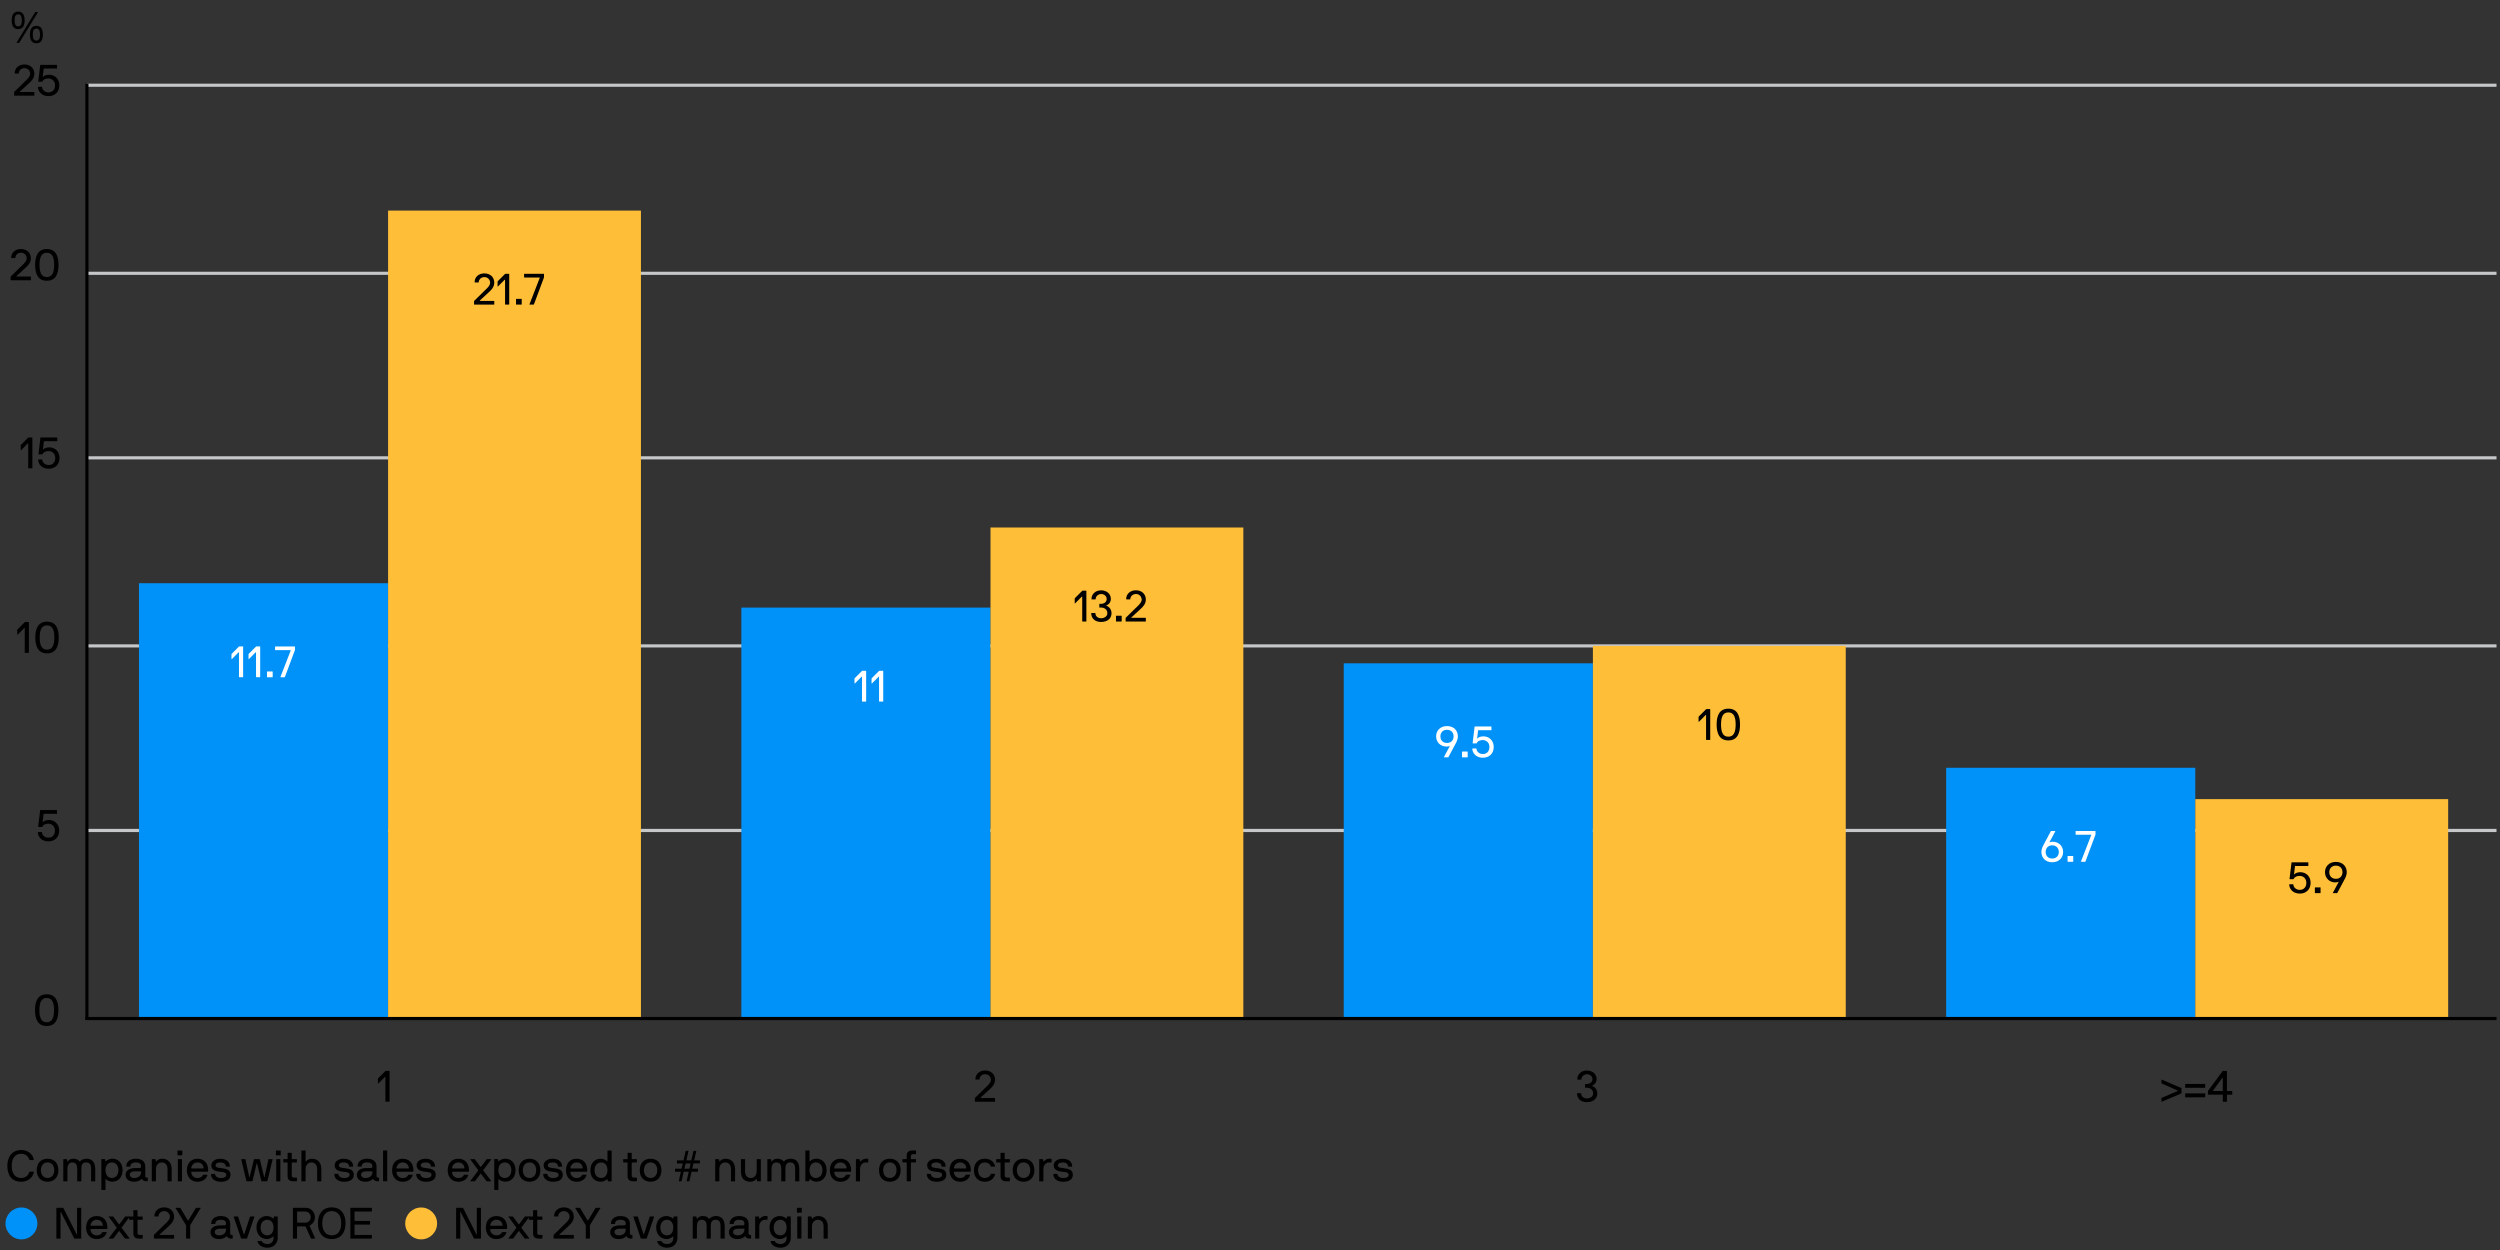 <?xml version="1.0" encoding="UTF-8"?>
<svg id="Layer_1" data-name="Layer 1" xmlns="http://www.w3.org/2000/svg" viewBox="0 0 800 400">
  <rect x="0" y="0" width="800" height="400" fill="#333333" stroke="none"/>
  <g>
    <path d="M25.92,386.5s.07,.03,.07,.07v9.72s-.03,.07-.07,.07h-2.06s-.08-.03-.11-.07l-4.24-8.42c-.03-.06-.14-.06-.14,.03v8.39s-.03,.07-.07,.07h-1.19s-.07-.03-.07-.07v-9.72s.03-.07,.07-.07h2.07s.07,.01,.1,.07l4.24,8.4c.04,.08,.14,.07,.14-.01v-8.39s.03-.07,.07-.07h1.19Z"/>
    <path d="M29.03,393.29s-.07,.03-.07,.07c0,1.02,.74,1.95,1.99,1.95,.99,0,1.48-.42,1.78-.98,.03-.06,.06-.07,.1-.07h1.25s.08,.01,.07,.07c-.36,1.37-1.61,2.17-3.19,2.17-2.1,0-3.4-1.5-3.4-3.68s1.23-3.68,3.4-3.68,3.42,1.5,3.42,3.68c0,.14-.01,.28-.04,.39-.01,.04-.06,.08-.1,.08h-5.2Zm1.92-2.97c-1.36,0-1.99,1.19-1.99,1.85,0,.04,.04,.07,.07,.07h3.81s.07-.03,.07-.07c0-.8-.57-1.85-1.96-1.85Z"/>
    <path d="M40.06,396.36s-.08-.03-.11-.07l-1.76-2.35s-.07-.04-.11,0l-1.78,2.35c-.04,.06-.07,.07-.11,.07h-1.39s-.06-.04-.03-.07l2.54-3.36s.03-.1,0-.14l-2.54-3.45s-.01-.07,.03-.07h1.34s.07,.01,.11,.07l1.81,2.42c.04,.06,.1,.06,.14,0l1.81-2.42s.07-.07,.11-.07h1.34s.07,.03,.04,.07l-2.56,3.45s-.03,.1,0,.14l2.56,3.36s.01,.07-.03,.07h-1.41Z"/>
    <path d="M45.66,396.29s-.03,.07-.07,.07h-1.08c-1.16,0-1.83-.5-1.83-1.65v-4.31s-.03-.07-.07-.07h-1.25s-.07-.03-.07-.07v-.91s.03-.07,.07-.07h1.25s.07-.03,.07-.07v-1.89s.03-.07,.07-.07h1.19s.07,.03,.07,.07v1.89s.03,.07,.07,.07h1.51s.07,.03,.07,.07v.91s-.03,.07-.07,.07h-1.51s-.07,.03-.07,.07v4.08c0,.43,.2,.7,.76,.7h.83s.07,.03,.07,.07v1.05Z"/>
    <path d="M49.23,395.31c0-.08,.01-.14,.06-.18l3.89-3.8c.31-.29,1.2-1.13,1.19-2-.01-.73-.55-1.78-1.86-1.78-1.06,0-1.78,.8-1.78,1.65,0,.04-.03,.07-.07,.07h-1.19s-.07-.03-.07-.07c0-1.68,1.32-2.84,3.11-2.84,2.02,0,3.19,1.34,3.19,2.97,0,1.43-1.04,2.42-1.55,2.89l-3.08,2.84s-.03,.11,.06,.11h4.51s.07,.03,.07,.07v1.05s-.03,.07-.07,.07h-6.33s-.07-.03-.07-.07v-.98Z"/>
    <path d="M60.91,391.97c-.04,.07-.04,.1-.04,.14v4.17s-.03,.07-.07,.07h-1.19s-.07-.03-.07-.07v-4.17s-.03-.07-.07-.14l-3.31-5.41s0-.07,.04-.07h1.41s.08,.03,.11,.07l2.4,3.99c.04,.06,.1,.06,.14,0l2.41-3.99c.04-.06,.1-.07,.14-.07h1.39s.07,.03,.04,.07l-3.33,5.41Z"/>
    <path d="M74.46,396.29s-.03,.07-.07,.07h-.27c-.8,0-1.3-.27-1.48-.71-.03-.07-.1-.06-.13-.03-.34,.34-1.13,.88-2.42,.88-1.75,0-2.73-.91-2.73-2.24,0-1.22,1.08-2.13,3.01-2.13h1.5c.31,0,.46-.27,.46-.46,0-.57-.07-1.34-1.74-1.34-1.2,0-1.68,.56-1.68,1.27,0,.04-.03,.07-.07,.07h-1.19s-.07-.03-.07-.07c0-1.65,1.43-2.46,3.01-2.46,1.93,0,3.07,.83,3.07,2.54v3.04c0,.21,.17,.46,.46,.46h.27s.07,.03,.07,.07v1.05Zm-2.13-3.04s-.03-.07-.07-.07h-1.89c-1.27,0-1.68,.59-1.68,1.08s.49,1.05,1.4,1.05c1.69,0,2.24-1.01,2.24-1.86v-.2Z"/>
    <path d="M77.22,396.36s-.07-.03-.08-.07l-2.37-6.95c-.01-.06,.04-.07,.08-.07h1.27s.06,.03,.07,.07l1.83,5.63c.03,.07,.11,.07,.14,0l1.85-5.63s.03-.07,.07-.07h1.27s.08,.03,.07,.07l-2.37,6.95s-.03,.07-.07,.07h-1.78Z"/>
    <path d="M85.55,398.08c1.47,0,1.99-1.01,1.99-1.99v-.38c0-.06-.08-.11-.14-.03-.15,.2-1.02,.81-2,.81-1.9,0-3.33-1.5-3.33-3.68s1.29-3.68,3.33-3.68c.7,0,1.61,.39,2,.78,.04,.04,.11,.07,.14-.01l.14-.56s.03-.07,.07-.07h1.05s.07,.03,.07,.07v6.75c0,1.89-1.34,3.18-3.32,3.18-1.72,0-3.03-.97-3.14-2.09,0-.04,.03-.07,.07-.07h1.22s.06,.03,.07,.07c.11,.32,.62,.9,1.78,.9Zm-.01-2.77c1.27,0,2-1.04,2-2.49s-.73-2.49-2-2.49c-1.34,0-2.14,1.04-2.14,2.49s.8,2.49,2.14,2.49Z"/>
    <path d="M93.75,386.57s.03-.07,.07-.07h4.09c1.54,0,2.86,1.33,2.86,3,0,1.22-.7,2.21-1.67,2.66-.03,.01-.06,.06-.03,.11l1.76,3.96c.04,.08-.01,.13-.06,.13h-1.19s-.07,0-.1-.07l-1.68-3.78c-.03-.07-.06-.07-.13-.07h-2.54s-.07,.03-.07,.07v3.78s-.03,.07-.07,.07h-1.19s-.07-.03-.07-.07v-9.72Zm1.4,1.12s-.07,.03-.07,.07v3.42s.03,.07,.07,.07h2.65c.85,0,1.64-.8,1.64-1.75s-.81-1.81-1.7-1.81h-2.59Z"/>
    <path d="M106.16,396.5c-2.94,0-4.43-2.1-4.43-5.07s1.48-5.07,4.43-5.07,4.41,2.1,4.41,5.07-1.47,5.07-4.41,5.07Zm3.03-5.07c0-2.42-1.06-3.88-3.03-3.88s-3.03,1.46-3.03,3.88,1.06,3.88,3.03,3.88,3.03-1.46,3.03-3.88Z"/>
    <path d="M112.12,386.57s.03-.07,.07-.07h6.74s.07,.03,.07,.07v1.05s-.03,.07-.07,.07h-5.41s-.07,.03-.07,.07v2.86s.03,.07,.07,.07h4.83s.07,.03,.07,.07v1.05s-.03,.07-.07,.07h-4.83s-.07,.03-.07,.07v3.15s.03,.07,.07,.07h5.41s.07,.03,.07,.07v1.05s-.03,.07-.07,.07h-6.74s-.07-.03-.07-.07v-9.72Z"/>
  </g>
  <circle cx="6.86" cy="391.5" r="5.1" style="fill: #0092f9;"/>
  <g>
    <path d="M153.84,386.5s.07,.03,.07,.07v9.72s-.03,.07-.07,.07h-2.06s-.08-.03-.11-.07l-4.24-8.42c-.03-.06-.14-.06-.14,.03v8.39s-.03,.07-.07,.07h-1.19s-.07-.03-.07-.07v-9.72s.03-.07,.07-.07h2.07s.07,.01,.1,.07l4.24,8.4c.04,.08,.14,.07,.14-.01v-8.39s.03-.07,.07-.07h1.19Z"/>
    <path d="M156.94,393.29s-.07,.03-.07,.07c0,1.02,.74,1.95,1.99,1.95,.99,0,1.48-.42,1.78-.98,.03-.06,.06-.07,.1-.07h1.25s.08,.01,.07,.07c-.36,1.37-1.61,2.17-3.19,2.17-2.1,0-3.4-1.5-3.4-3.68s1.23-3.68,3.4-3.68,3.42,1.5,3.42,3.68c0,.14-.01,.28-.04,.39-.01,.04-.06,.08-.1,.08h-5.2Zm1.92-2.97c-1.36,0-1.99,1.19-1.99,1.85,0,.04,.04,.07,.07,.07h3.81s.07-.03,.07-.07c0-.8-.57-1.85-1.96-1.85Z"/>
    <path d="M167.97,396.36s-.08-.03-.11-.07l-1.76-2.35s-.07-.04-.11,0l-1.78,2.35c-.04,.06-.07,.07-.11,.07h-1.39s-.06-.04-.03-.07l2.54-3.36s.03-.1,0-.14l-2.54-3.45s-.01-.07,.03-.07h1.34s.07,.01,.11,.07l1.81,2.42c.04,.06,.1,.06,.14,0l1.81-2.42s.07-.07,.11-.07h1.34s.07,.03,.04,.07l-2.56,3.45s-.03,.1,0,.14l2.56,3.36s.01,.07-.03,.07h-1.41Z"/>
    <path d="M173.57,396.29s-.03,.07-.07,.07h-1.08c-1.16,0-1.83-.5-1.83-1.65v-4.31s-.03-.07-.07-.07h-1.25s-.07-.03-.07-.07v-.91s.03-.07,.07-.07h1.25s.07-.03,.07-.07v-1.89s.03-.07,.07-.07h1.19s.07,.03,.07,.07v1.89s.03,.07,.07,.07h1.51s.07,.03,.07,.07v.91s-.03,.07-.07,.07h-1.51s-.07,.03-.07,.07v4.08c0,.43,.2,.7,.76,.7h.83s.07,.03,.07,.07v1.05Z"/>
    <path d="M177.14,395.31c0-.08,.01-.14,.06-.18l3.89-3.8c.31-.29,1.2-1.13,1.19-2-.01-.73-.55-1.78-1.86-1.78-1.06,0-1.78,.8-1.78,1.65,0,.04-.03,.07-.07,.07h-1.19s-.07-.03-.07-.07c0-1.68,1.32-2.84,3.11-2.84,2.02,0,3.19,1.34,3.19,2.97,0,1.43-1.04,2.42-1.55,2.89l-3.08,2.84s-.03,.11,.06,.11h4.51s.07,.03,.07,.07v1.05s-.03,.07-.07,.07h-6.33s-.07-.03-.07-.07v-.98Z"/>
    <path d="M188.82,391.97c-.04,.07-.04,.1-.04,.14v4.17s-.03,.07-.07,.07h-1.19s-.07-.03-.07-.07v-4.17s-.03-.07-.07-.14l-3.31-5.41s0-.07,.04-.07h1.41s.08,.03,.11,.07l2.4,3.99c.04,.06,.1,.06,.14,0l2.41-3.99c.04-.06,.1-.07,.14-.07h1.39s.07,.03,.04,.07l-3.33,5.41Z"/>
    <path d="M202.37,396.29s-.03,.07-.07,.07h-.27c-.8,0-1.3-.27-1.48-.71-.03-.07-.1-.06-.13-.03-.34,.34-1.13,.88-2.42,.88-1.75,0-2.73-.91-2.73-2.24,0-1.22,1.08-2.13,3.01-2.13h1.5c.31,0,.46-.27,.46-.46,0-.57-.07-1.34-1.74-1.34-1.2,0-1.68,.56-1.68,1.27,0,.04-.03,.07-.07,.07h-1.19s-.07-.03-.07-.07c0-1.65,1.43-2.46,3.01-2.46,1.93,0,3.07,.83,3.07,2.54v3.04c0,.21,.17,.46,.46,.46h.27s.07,.03,.07,.07v1.05Zm-2.13-3.04s-.03-.07-.07-.07h-1.89c-1.27,0-1.68,.59-1.68,1.08s.49,1.05,1.4,1.05c1.69,0,2.24-1.01,2.24-1.86v-.2Z"/>
    <path d="M205.13,396.36s-.07-.03-.08-.07l-2.37-6.95c-.01-.06,.04-.07,.08-.07h1.27s.06,.03,.07,.07l1.83,5.63c.03,.07,.11,.07,.14,0l1.85-5.63s.03-.07,.07-.07h1.27s.08,.03,.07,.07l-2.37,6.95s-.03,.07-.07,.07h-1.78Z"/>
    <path d="M213.46,398.08c1.47,0,1.99-1.01,1.99-1.99v-.38c0-.06-.08-.11-.14-.03-.15,.2-1.02,.81-2,.81-1.9,0-3.33-1.5-3.33-3.68s1.29-3.68,3.33-3.68c.7,0,1.61,.39,2,.78,.04,.04,.11,.07,.14-.01l.14-.56s.03-.07,.07-.07h1.05s.07,.03,.07,.07v6.75c0,1.89-1.34,3.18-3.32,3.18-1.72,0-3.03-.97-3.14-2.09,0-.04,.03-.07,.07-.07h1.22s.06,.03,.07,.07c.11,.32,.62,.9,1.78,.9Zm-.01-2.77c1.27,0,2-1.04,2-2.49s-.73-2.49-2-2.49c-1.34,0-2.14,1.04-2.14,2.49s.8,2.49,2.14,2.49Z"/>
    <path d="M222.77,389.27s.06,.03,.07,.07l.14,.63c.03,.08,.14,.06,.17,0,.25-.5,.98-.84,1.67-.84,.98,0,1.51,.21,2.03,.84,.06,.07,.1,.07,.17,0,.53-.62,1.44-.84,2.12-.84,1.82,0,2.76,1.2,2.76,3.31v3.85s-.03,.07-.07,.07h-1.19s-.07-.03-.07-.07v-3.85c0-1.06-.18-2.12-1.57-2.12s-1.55,1.02-1.55,2.12v3.85s-.01,.04-.03,.06c-.01,.01-.03,.01-.04,.01h-1.2s-.04-.01-.04-.03c-.01-.01-.01-.03-.01-.04v-3.85c0-1.09-.24-2.12-1.57-2.12-1.18,0-1.56,1.02-1.56,2.12v3.85s-.03,.07-.07,.07h-1.19s-.07-.03-.07-.07v-6.95s.03-.07,.07-.07h1.05Z"/>
    <path d="M240.35,396.29s-.03,.07-.07,.07h-.27c-.8,0-1.3-.27-1.48-.71-.03-.07-.1-.06-.13-.03-.34,.34-1.13,.88-2.42,.88-1.75,0-2.73-.91-2.73-2.24,0-1.22,1.08-2.13,3.01-2.13h1.5c.31,0,.46-.27,.46-.46,0-.57-.07-1.34-1.74-1.34-1.2,0-1.68,.56-1.68,1.27,0,.04-.03,.07-.07,.07h-1.19s-.07-.03-.07-.07c0-1.65,1.43-2.46,3.01-2.46,1.93,0,3.07,.83,3.07,2.54v3.04c0,.21,.17,.46,.46,.46h.27s.07,.03,.07,.07v1.05Zm-2.13-3.04s-.03-.07-.07-.07h-1.89c-1.27,0-1.68,.59-1.68,1.08s.49,1.05,1.4,1.05c1.69,0,2.24-1.01,2.24-1.86v-.2Z"/>
    <path d="M244.83,390.32c-1.18,0-1.85,1.02-1.85,2.12v3.85s-.03,.07-.07,.07h-1.19s-.07-.03-.07-.07v-6.95s.03-.07,.07-.07h1.05s.06,.03,.07,.07l.14,.63c.03,.08,.11,.06,.15,.01,.48-.48,.99-.85,1.69-.85h.71s.07,.03,.07,.07v1.05s-.03,.07-.07,.07h-.71Z"/>
    <path d="M249.73,398.08c1.47,0,1.99-1.01,1.99-1.99v-.38c0-.06-.08-.11-.14-.03-.15,.2-1.02,.81-2,.81-1.9,0-3.33-1.5-3.33-3.68s1.29-3.68,3.33-3.68c.7,0,1.61,.39,2,.78,.04,.04,.11,.07,.14-.01l.14-.56s.03-.07,.07-.07h1.05s.07,.03,.07,.07v6.75c0,1.89-1.34,3.18-3.32,3.18-1.72,0-3.03-.97-3.14-2.09,0-.04,.03-.07,.07-.07h1.22s.06,.03,.07,.07c.11,.32,.62,.9,1.78,.9Zm-.01-2.77c1.27,0,2-1.04,2-2.49s-.73-2.49-2-2.49c-1.34,0-2.14,1.04-2.14,2.49s.8,2.49,2.14,2.49Z"/>
    <path d="M255.08,388.05s-.07-.03-.07-.07v-1.41s.03-.07,.07-.07h1.4s.07,.03,.07,.07v1.41s-.03,.07-.07,.07h-1.4Zm1.37,8.24s-.03,.07-.07,.07h-1.19s-.07-.03-.07-.07v-6.95s.03-.07,.07-.07h1.19s.07,.03,.07,.07v6.95Z"/>
    <path d="M259.64,389.27s.06,.03,.07,.07l.14,.63c.01,.08,.13,.06,.15,.01,.28-.42,.9-.85,1.83-.85,2.03,0,3.05,1.48,3.05,3.31v3.85s-.03,.07-.07,.07h-1.19s-.07-.03-.07-.07v-3.85c0-1.06-.48-2.12-1.86-2.12-1.18,0-1.85,1.02-1.85,2.12v3.85s-.03,.07-.07,.07h-1.19s-.07-.03-.07-.07v-6.95s.03-.07,.07-.07h1.05Z"/>
  </g>
  <circle cx="134.77" cy="391.5" r="5.1" style="fill: #ffbe37;"/>
  <g>
    <path d="M9.51,374.93h1.23s.07,.01,.07,.07c0,.92-1.11,3.15-4.03,3.15-3.08,0-4.43-2.1-4.43-5.07s1.62-5.07,4.43-5.07c3.05,0,4.03,2.38,4.03,3.15,0,.06-.03,.07-.07,.07h-1.23s-.08-.03-.1-.07c-.21-.6-.78-1.96-2.63-1.96-1.96,0-3.03,1.46-3.03,3.88s1.06,3.88,3.03,3.88c1.68,0,2.41-1.22,2.63-1.96,.01-.06,.06-.07,.1-.07Z"/>
    <path d="M15.22,378.15c-2.2,0-3.47-1.5-3.47-3.68s1.27-3.68,3.47-3.68,3.47,1.5,3.47,3.68-1.29,3.68-3.47,3.68Zm0-6.18c-1.33,0-2.14,1.04-2.14,2.49s.81,2.49,2.14,2.49,2.14-1.04,2.14-2.49-.8-2.49-2.14-2.49Z"/>
    <path d="M21.35,370.93s.06,.03,.07,.07l.14,.63c.03,.08,.14,.06,.17,0,.25-.5,.98-.84,1.67-.84,.98,0,1.51,.21,2.03,.84,.06,.07,.1,.07,.17,0,.53-.62,1.44-.84,2.12-.84,1.82,0,2.76,1.2,2.76,3.31v3.85s-.03,.07-.07,.07h-1.19s-.07-.03-.07-.07v-3.85c0-1.06-.18-2.12-1.57-2.12s-1.55,1.02-1.55,2.12v3.85s-.01,.04-.03,.06c-.01,.01-.03,.01-.04,.01h-1.2s-.04-.01-.04-.03c-.01-.01-.01-.03-.01-.04v-3.85c0-1.09-.24-2.12-1.57-2.12-1.18,0-1.56,1.02-1.56,2.12v3.85s-.03,.07-.07,.07h-1.19s-.07-.03-.07-.07v-6.95s.03-.07,.07-.07h1.05Z"/>
    <path d="M33.55,370.93s.06,.03,.07,.07l.14,.57c.03,.08,.11,.06,.14,.01,.36-.41,1.3-.8,2-.8,2.05,0,3.33,1.5,3.33,3.68s-1.29,3.68-3.33,3.68c-.98,0-1.83-.6-2-.8-.07-.08-.14-.03-.14,.03v3.33s-.03,.07-.07,.07h-1.19s-.07-.03-.07-.07v-9.72s.03-.07,.07-.07h1.05Zm2.21,1.05c-1.27,0-2,1.04-2,2.49s.73,2.49,2,2.49c1.34,0,2.14-1.04,2.14-2.49s-.8-2.49-2.14-2.49Z"/>
    <path d="M47.28,377.94s-.03,.07-.07,.07h-.27c-.8,0-1.3-.27-1.48-.71-.03-.07-.1-.06-.13-.03-.34,.34-1.13,.88-2.42,.88-1.75,0-2.73-.91-2.73-2.24,0-1.22,1.08-2.13,3.01-2.13h1.5c.31,0,.46-.27,.46-.46,0-.57-.07-1.34-1.74-1.34-1.2,0-1.68,.56-1.68,1.27,0,.04-.03,.07-.07,.07h-1.19s-.07-.03-.07-.07c0-1.65,1.43-2.46,3.01-2.46,1.93,0,3.07,.83,3.07,2.54v3.04c0,.21,.17,.46,.46,.46h.27s.07,.03,.07,.07v1.05Zm-2.13-3.04s-.03-.07-.07-.07h-1.89c-1.27,0-1.68,.59-1.68,1.08s.49,1.05,1.4,1.05c1.69,0,2.24-1.01,2.24-1.86v-.2Z"/>
    <path d="M49.7,370.93s.06,.03,.07,.07l.14,.63c.01,.08,.13,.06,.15,.01,.28-.42,.9-.85,1.83-.85,2.03,0,3.05,1.48,3.05,3.31v3.85s-.03,.07-.07,.07h-1.19s-.07-.03-.07-.07v-3.85c0-1.06-.48-2.12-1.86-2.12-1.18,0-1.85,1.02-1.85,2.12v3.85s-.03,.07-.07,.07h-1.19s-.07-.03-.07-.07v-6.95s.03-.07,.07-.07h1.05Z"/>
    <path d="M56.87,369.71s-.07-.03-.07-.07v-1.41s.03-.07,.07-.07h1.4s.07,.03,.07,.07v1.41s-.03,.07-.07,.07h-1.4Zm1.37,8.24s-.03,.07-.07,.07h-1.19s-.07-.03-.07-.07v-6.95s.03-.07,.07-.07h1.19s.07,.03,.07,.07v6.95Z"/>
    <path d="M61.27,374.95s-.07,.03-.07,.07c0,1.02,.74,1.95,1.99,1.95,.99,0,1.48-.42,1.78-.98,.03-.06,.06-.07,.1-.07h1.25s.08,.01,.07,.07c-.36,1.37-1.61,2.17-3.19,2.17-2.1,0-3.4-1.5-3.4-3.68s1.23-3.68,3.4-3.68,3.42,1.5,3.42,3.68c0,.14-.01,.28-.04,.39-.01,.04-.06,.08-.1,.08h-5.2Zm1.92-2.97c-1.36,0-1.99,1.19-1.99,1.85,0,.04,.04,.07,.07,.07h3.81s.07-.03,.07-.07c0-.8-.57-1.85-1.96-1.85Z"/>
    <path d="M72.3,373.32s-.07-.03-.07-.07c0-.77-.62-1.27-1.75-1.27-1.05,0-1.51,.46-1.51,.9,0,.8,1.01,.81,1.71,.91,1.4,.2,3.08,.32,3.08,2.12,0,1.6-1.33,2.25-3.08,2.25-2.13,0-3.17-1.12-3.17-2.46,0-.04,.03-.07,.07-.07h1.18s.08,.03,.08,.07c0,.7,.71,1.27,1.83,1.27,.71,0,1.75-.15,1.75-1.06,0-.8-1.16-.85-1.75-.92-1.34-.15-3.04-.36-3.04-2.1,0-1.15,1.11-2.09,2.84-2.09s3.08,.81,3.08,2.46c0,.04-.01,.07-.06,.07h-1.2Z"/>
    <path d="M83.7,378.01s-.06-.03-.07-.07l-1.36-5.59c-.01-.07-.13-.07-.14,0l-1.34,5.59s-.03,.07-.07,.07h-1.78s-.07-.03-.08-.07l-1.67-6.95c-.01-.06,.04-.07,.08-.07h1.19s.06,.03,.07,.07l1.22,5.63c.01,.07,.13,.07,.14,0l1.39-5.63s.03-.07,.07-.07h1.72s.06,.03,.07,.07l1.39,5.63c.01,.07,.13,.07,.14,0l1.22-5.63s.03-.07,.07-.07h1.19s.1,.01,.08,.07l-1.67,6.95s-.04,.07-.08,.07h-1.78Z"/>
    <path d="M88.35,369.71s-.07-.03-.07-.07v-1.41s.03-.07,.07-.07h1.4s.07,.03,.07,.07v1.41s-.03,.07-.07,.07h-1.4Zm1.37,8.24s-.03,.07-.07,.07h-1.19s-.07-.03-.07-.07v-6.95s.03-.07,.07-.07h1.19s.07,.03,.07,.07v6.95Z"/>
    <path d="M95.01,377.94s-.03,.07-.07,.07h-1.08c-1.16,0-1.83-.5-1.83-1.65v-4.31s-.03-.07-.07-.07h-1.25s-.07-.03-.07-.07v-.91s.03-.07,.07-.07h1.25s.07-.03,.07-.07v-1.89s.03-.07,.07-.07h1.19s.07,.03,.07,.07v1.89s.03,.07,.07,.07h1.51s.07,.03,.07,.07v.91s-.03,.07-.07,.07h-1.51s-.07,.03-.07,.07v4.08c0,.43,.2,.7,.76,.7h.83s.07,.03,.07,.07v1.05Z"/>
    <path d="M97.72,368.15s.07,.03,.07,.07v3.39c0,.07,.1,.1,.15,.03,.42-.53,1.11-.85,1.83-.85,2.17,0,3.05,1.48,3.05,3.31v3.85s-.03,.07-.07,.07h-1.19s-.07-.03-.07-.07v-3.85c0-1.06-.48-2.12-1.86-2.12-1.18,0-1.85,1.02-1.85,2.12v3.85s-.03,.07-.07,.07h-1.19s-.07-.03-.07-.07v-9.72s.03-.07,.07-.07h1.19Z"/>
    <path d="M111.76,373.32s-.07-.03-.07-.07c0-.77-.62-1.27-1.75-1.27-1.05,0-1.51,.46-1.51,.9,0,.8,1.01,.81,1.71,.91,1.4,.2,3.08,.32,3.08,2.12,0,1.6-1.33,2.25-3.08,2.25-2.13,0-3.17-1.12-3.17-2.46,0-.04,.03-.07,.07-.07h1.18s.08,.03,.08,.07c0,.7,.71,1.27,1.83,1.27,.71,0,1.75-.15,1.75-1.06,0-.8-1.16-.85-1.75-.92-1.34-.15-3.04-.36-3.04-2.1,0-1.15,1.11-2.09,2.84-2.09s3.08,.81,3.08,2.46c0,.04-.01,.07-.06,.07h-1.2Z"/>
    <path d="M121.29,377.94s-.03,.07-.07,.07h-.27c-.8,0-1.3-.27-1.48-.71-.03-.07-.1-.06-.13-.03-.34,.34-1.13,.88-2.42,.88-1.75,0-2.73-.91-2.73-2.24,0-1.22,1.08-2.13,3.01-2.13h1.5c.31,0,.46-.27,.46-.46,0-.57-.07-1.34-1.74-1.34-1.2,0-1.68,.56-1.68,1.27,0,.04-.03,.07-.07,.07h-1.19s-.07-.03-.07-.07c0-1.65,1.43-2.46,3.01-2.46,1.93,0,3.07,.83,3.07,2.54v3.04c0,.21,.17,.46,.46,.46h.27s.07,.03,.07,.07v1.05Zm-2.13-3.04s-.03-.07-.07-.07h-1.89c-1.27,0-1.68,.59-1.68,1.08s.49,1.05,1.4,1.05c1.69,0,2.24-1.01,2.24-1.86v-.2Z"/>
    <path d="M123.91,377.94s-.03,.07-.07,.07h-1.19s-.07-.03-.07-.07v-9.72s.03-.07,.07-.07h1.19s.07,.03,.07,.07v9.72Z"/>
    <path d="M126.94,374.95s-.07,.03-.07,.07c0,1.02,.74,1.95,1.99,1.95,.99,0,1.48-.42,1.78-.98,.03-.06,.06-.07,.1-.07h1.25s.08,.01,.07,.07c-.36,1.37-1.61,2.17-3.19,2.17-2.1,0-3.4-1.5-3.4-3.68s1.23-3.68,3.4-3.68,3.42,1.5,3.42,3.68c0,.14-.01,.28-.04,.39-.01,.04-.06,.08-.1,.08h-5.2Zm1.92-2.97c-1.36,0-1.99,1.19-1.99,1.85,0,.04,.04,.07,.07,.07h3.81s.07-.03,.07-.07c0-.8-.57-1.85-1.96-1.85Z"/>
    <path d="M137.97,373.32s-.07-.03-.07-.07c0-.77-.62-1.27-1.75-1.27-1.05,0-1.51,.46-1.51,.9,0,.8,1.01,.81,1.71,.91,1.4,.2,3.08,.32,3.08,2.12,0,1.6-1.33,2.25-3.08,2.25-2.13,0-3.17-1.12-3.17-2.46,0-.04,.03-.07,.07-.07h1.18s.08,.03,.08,.07c0,.7,.71,1.27,1.83,1.27,.71,0,1.75-.15,1.75-1.06,0-.8-1.16-.85-1.75-.92-1.34-.15-3.04-.36-3.04-2.1,0-1.15,1.11-2.09,2.84-2.09s3.08,.81,3.08,2.46c0,.04-.01,.07-.06,.07h-1.2Z"/>
    <path d="M144.73,374.95s-.07,.03-.07,.07c0,1.02,.74,1.95,1.99,1.95,.99,0,1.48-.42,1.78-.98,.03-.06,.06-.07,.1-.07h1.25s.08,.01,.07,.07c-.36,1.37-1.61,2.17-3.19,2.17-2.1,0-3.4-1.5-3.4-3.68s1.23-3.68,3.4-3.68,3.42,1.5,3.42,3.68c0,.14-.01,.28-.04,.39-.01,.04-.06,.08-.1,.08h-5.2Zm1.92-2.97c-1.36,0-1.99,1.19-1.99,1.85,0,.04,.04,.07,.07,.07h3.81s.07-.03,.07-.07c0-.8-.57-1.85-1.96-1.85Z"/>
    <path d="M155.77,378.01s-.08-.03-.11-.07l-1.76-2.35s-.07-.04-.11,0l-1.78,2.35c-.04,.06-.07,.07-.11,.07h-1.39s-.06-.04-.03-.07l2.54-3.36s.03-.1,0-.14l-2.54-3.45s-.01-.07,.03-.07h1.34s.07,.01,.11,.07l1.81,2.42c.04,.06,.1,.06,.14,0l1.81-2.42s.07-.07,.11-.07h1.34s.07,.03,.04,.07l-2.56,3.45s-.03,.1,0,.14l2.56,3.36s.01,.07-.03,.07h-1.41Z"/>
    <path d="M159.28,370.93s.06,.03,.07,.07l.14,.57c.03,.08,.11,.06,.14,.01,.36-.41,1.3-.8,2-.8,2.05,0,3.33,1.5,3.33,3.68s-1.29,3.68-3.33,3.68c-.98,0-1.83-.6-2-.8-.07-.08-.14-.03-.14,.03v3.33s-.03,.07-.07,.07h-1.19s-.07-.03-.07-.07v-9.72s.03-.07,.07-.07h1.05Zm2.21,1.05c-1.27,0-2,1.04-2,2.49s.73,2.49,2,2.49c1.34,0,2.14-1.04,2.14-2.49s-.8-2.49-2.14-2.49Z"/>
    <path d="M169.44,378.15c-2.2,0-3.47-1.5-3.47-3.68s1.27-3.68,3.47-3.68,3.47,1.5,3.47,3.68-1.29,3.68-3.47,3.68Zm0-6.18c-1.33,0-2.14,1.04-2.14,2.49s.81,2.49,2.14,2.49,2.14-1.04,2.14-2.49-.8-2.49-2.14-2.49Z"/>
    <path d="M178.63,373.32s-.07-.03-.07-.07c0-.77-.62-1.27-1.75-1.27-1.05,0-1.51,.46-1.51,.9,0,.8,1.01,.81,1.71,.91,1.4,.2,3.08,.32,3.08,2.12,0,1.6-1.33,2.25-3.08,2.25-2.13,0-3.17-1.12-3.17-2.46,0-.04,.03-.07,.07-.07h1.18s.08,.03,.08,.07c0,.7,.71,1.27,1.83,1.27,.71,0,1.75-.15,1.75-1.06,0-.8-1.16-.85-1.75-.92-1.34-.15-3.04-.36-3.04-2.1,0-1.15,1.11-2.09,2.84-2.09s3.08,.81,3.08,2.46c0,.04-.01,.07-.06,.07h-1.2Z"/>
    <path d="M182.59,374.95s-.07,.03-.07,.07c0,1.02,.74,1.95,1.99,1.95,.99,0,1.48-.42,1.78-.98,.03-.06,.06-.07,.1-.07h1.25s.08,.01,.07,.07c-.36,1.37-1.61,2.17-3.19,2.17-2.1,0-3.4-1.5-3.4-3.68s1.23-3.68,3.4-3.68,3.42,1.5,3.42,3.68c0,.14-.01,.28-.04,.39-.01,.04-.06,.08-.1,.08h-5.2Zm1.92-2.97c-1.36,0-1.99,1.19-1.99,1.85,0,.04,.04,.07,.07,.07h3.81s.07-.03,.07-.07c0-.8-.57-1.85-1.96-1.85Z"/>
    <path d="M194.6,378.01s-.06-.03-.07-.07l-.14-.56c-.03-.08-.1-.07-.14-.03-.38,.38-1.3,.8-2,.8-2.04,0-3.33-1.5-3.33-3.68s1.29-3.68,3.33-3.68c.98,0,1.83,.6,2,.8,.07,.08,.14,.03,.14-.03v-3.33s.03-.07,.07-.07h1.19s.07,.03,.07,.07v9.72s-.03,.07-.07,.07h-1.05Zm-2.21-1.05c1.27,0,2-1.04,2-2.49s-.73-2.49-2-2.49c-1.34,0-2.14,1.04-2.14,2.49s.8,2.49,2.14,2.49Z"/>
    <path d="M203.8,377.94s-.03,.07-.07,.07h-1.08c-1.16,0-1.83-.5-1.83-1.65v-4.31s-.03-.07-.07-.07h-1.25s-.07-.03-.07-.07v-.91s.03-.07,.07-.07h1.25s.07-.03,.07-.07v-1.89s.03-.07,.07-.07h1.19s.07,.03,.07,.07v1.89s.03,.07,.07,.07h1.51s.07,.03,.07,.07v.91s-.03,.07-.07,.07h-1.51s-.07,.03-.07,.07v4.08c0,.43,.2,.7,.76,.7h.83s.07,.03,.07,.07v1.05Z"/>
    <path d="M208.19,378.15c-2.2,0-3.47-1.5-3.47-3.68s1.27-3.68,3.47-3.68,3.47,1.5,3.47,3.68-1.29,3.68-3.47,3.68Zm0-6.18c-1.33,0-2.14,1.04-2.14,2.49s.81,2.49,2.14,2.49,2.14-1.04,2.14-2.49-.8-2.49-2.14-2.49Z"/>
    <path d="M218.47,372.38c.01-.06-.03-.08-.07-.08h-1.71s-.07-.03-.07-.07v-.83s.03-.07,.07-.07h1.96s.07-.01,.08-.06l.67-2.93c.01-.06,.06-.06,.08-.06h.76c.06,0,.08,.06,.07,.1l-.66,2.86c-.01,.06,.03,.08,.07,.08h1.43s.07-.01,.08-.07l.67-2.91c.01-.06,.06-.06,.08-.06h.76c.06,0,.08,.06,.07,.1l-.66,2.86c-.01,.06,.03,.08,.07,.08h1.68s.07,.03,.07,.07v.83s-.03,.07-.07,.07h-1.93s-.07,.03-.08,.07l-.36,1.54c-.01,.06,.03,.08,.07,.08h1.68s.07,.03,.07,.07v.83s-.03,.07-.07,.07h-1.93s-.06,.01-.07,.06l-.66,2.94c-.01,.06-.06,.06-.08,.06h-.74c-.06,0-.08-.06-.07-.1l.64-2.89s-.01-.07-.06-.07h-1.47s-.06,.03-.07,.07l-.66,2.93c-.01,.06-.06,.06-.08,.06h-.74c-.06,0-.08-.06-.07-.1l.63-2.87s-.01-.08-.06-.08h-1.71s-.07-.03-.07-.07v-.83s.03-.07,.07-.07h1.95s.07-.01,.08-.07l.35-1.54Zm1.01-.08s-.07,.01-.08,.07l-.36,1.53c-.01,.06,.03,.1,.07,.1h1.46s.06-.03,.07-.07l.35-1.54s-.01-.08-.06-.08h-1.44Z"/>
    <path d="M229.99,370.93s.06,.03,.07,.07l.14,.63c.01,.08,.13,.06,.15,.01,.28-.42,.9-.85,1.83-.85,2.03,0,3.05,1.48,3.05,3.31v3.85s-.03,.07-.07,.07h-1.19s-.07-.03-.07-.07v-3.85c0-1.06-.48-2.12-1.86-2.12-1.18,0-1.85,1.02-1.85,2.12v3.85s-.03,.07-.07,.07h-1.19s-.07-.03-.07-.07v-6.95s.03-.07,.07-.07h1.05Z"/>
    <path d="M242.34,378.01s-.06-.03-.07-.07l-.14-.63c-.03-.08-.13-.06-.15-.01-.25,.36-.94,.85-1.83,.85-2.31,0-3.05-1.48-3.05-3.31v-3.85s.03-.07,.07-.07h1.19s.07,.03,.07,.07v3.85c0,1.06,.48,2.12,1.86,2.12,1.18,0,1.85-1.02,1.85-2.12v-3.85s.03-.07,.07-.07h1.19s.07,.03,.07,.07v6.95s-.03,.07-.07,.07h-1.05Z"/>
    <path d="M246.65,370.93s.06,.03,.07,.07l.14,.63c.03,.08,.14,.06,.17,0,.25-.5,.98-.84,1.67-.84,.98,0,1.51,.21,2.03,.84,.06,.07,.1,.07,.17,0,.53-.62,1.44-.84,2.12-.84,1.82,0,2.76,1.2,2.76,3.31v3.85s-.03,.07-.07,.07h-1.19s-.07-.03-.07-.07v-3.85c0-1.06-.18-2.12-1.57-2.12s-1.55,1.02-1.55,2.12v3.85s-.01,.04-.03,.06c-.01,.01-.03,.01-.04,.01h-1.2s-.04-.01-.04-.03c-.01-.01-.01-.03-.01-.04v-3.85c0-1.09-.24-2.12-1.57-2.12-1.18,0-1.56,1.02-1.56,2.12v3.85s-.03,.07-.07,.07h-1.19s-.07-.03-.07-.07v-6.95s.03-.07,.07-.07h1.05Z"/>
    <path d="M257.79,378.01s-.07-.03-.07-.07v-9.72s.03-.07,.07-.07h1.19s.07,.03,.07,.07v3.33c0,.06,.07,.11,.14,.03,.17-.2,1.02-.8,2-.8,2.05,0,3.33,1.5,3.33,3.68s-1.29,3.68-3.33,3.68c-.7,0-1.62-.42-2-.8-.04-.04-.11-.06-.14,.03l-.14,.56s-.03,.07-.07,.07h-1.05Zm3.26-6.04c-1.27,0-2,1.04-2,2.49s.73,2.49,2,2.49c1.34,0,2.14-1.04,2.14-2.49s-.8-2.49-2.14-2.49Z"/>
    <path d="M267.02,374.95s-.07,.03-.07,.07c0,1.02,.74,1.95,1.99,1.95,.99,0,1.48-.42,1.78-.98,.03-.06,.06-.07,.1-.07h1.25s.08,.01,.07,.07c-.36,1.37-1.61,2.17-3.19,2.17-2.1,0-3.4-1.5-3.4-3.68s1.23-3.68,3.4-3.68,3.42,1.5,3.42,3.68c0,.14-.01,.28-.04,.39-.01,.04-.06,.08-.1,.08h-5.2Zm1.92-2.97c-1.36,0-1.99,1.19-1.99,1.85,0,.04,.04,.07,.07,.07h3.81s.07-.03,.07-.07c0-.8-.57-1.85-1.96-1.85Z"/>
    <path d="M277.06,371.98c-1.18,0-1.85,1.02-1.85,2.12v3.85s-.03,.07-.07,.07h-1.19s-.07-.03-.07-.07v-6.95s.03-.07,.07-.07h1.05s.06,.03,.07,.07l.14,.63c.03,.08,.11,.06,.15,.01,.48-.48,.99-.85,1.69-.85h.71s.07,.03,.07,.07v1.05s-.03,.07-.07,.07h-.71Z"/>
    <path d="M284.75,378.15c-2.2,0-3.47-1.5-3.47-3.68s1.27-3.68,3.47-3.68,3.47,1.5,3.47,3.68-1.29,3.68-3.47,3.68Zm0-6.18c-1.33,0-2.14,1.04-2.14,2.49s.81,2.49,2.14,2.49,2.14-1.04,2.14-2.49-.8-2.49-2.14-2.49Z"/>
    <path d="M293.13,369.27s-.03,.07-.07,.07h-.92c-.42,0-.66,.27-.66,.7v.81s.03,.07,.07,.07h1.51s.07,.03,.07,.07v.91s-.03,.07-.07,.07h-1.51s-.07,.03-.07,.07v5.9s-.03,.07-.07,.07h-1.19s-.07-.03-.07-.07v-5.9s-.03-.07-.07-.07h-1.25s-.07-.03-.07-.07v-.91s.03-.07,.07-.07h1.25s.07-.03,.07-.07v-1.05c0-1.15,.67-1.68,1.98-1.65h.94s.07,.03,.07,.07v1.05Z"/>
    <path d="M301.36,373.32s-.07-.03-.07-.07c0-.77-.62-1.27-1.75-1.27-1.05,0-1.51,.46-1.51,.9,0,.8,1.01,.81,1.71,.91,1.4,.2,3.08,.32,3.08,2.12,0,1.6-1.33,2.25-3.08,2.25-2.13,0-3.17-1.12-3.17-2.46,0-.04,.03-.07,.07-.07h1.18s.08,.03,.08,.07c0,.7,.71,1.27,1.83,1.27,.71,0,1.75-.15,1.75-1.06,0-.8-1.16-.85-1.75-.92-1.34-.15-3.04-.36-3.04-2.1,0-1.15,1.11-2.09,2.84-2.09s3.08,.81,3.08,2.46c0,.04-.01,.07-.06,.07h-1.2Z"/>
    <path d="M305.32,374.95s-.07,.03-.07,.07c0,1.02,.74,1.95,1.99,1.95,.99,0,1.48-.42,1.78-.98,.03-.06,.06-.07,.1-.07h1.25s.08,.01,.07,.07c-.36,1.37-1.61,2.17-3.19,2.17-2.1,0-3.4-1.5-3.4-3.68s1.23-3.68,3.4-3.68,3.42,1.5,3.42,3.68c0,.14-.01,.28-.04,.39-.01,.04-.06,.08-.1,.08h-5.2Zm1.92-2.97c-1.36,0-1.99,1.19-1.99,1.85,0,.04,.04,.07,.07,.07h3.81s.07-.03,.07-.07c0-.8-.57-1.85-1.96-1.85Z"/>
    <path d="M317.13,373.32s-.07-.03-.08-.07c-.31-.83-.98-1.27-1.93-1.27-1.33,0-2.13,1.04-2.13,2.49s.8,2.49,2.13,2.49c.95,0,1.62-.45,1.93-1.27,.01-.04,.04-.07,.08-.07h1.25s.08,.01,.07,.07c-.39,1.55-1.55,2.46-3.33,2.46-2.2,0-3.46-1.5-3.46-3.68s1.26-3.68,3.46-3.68c1.78,0,2.96,.92,3.33,2.46,.01,.06-.03,.07-.07,.07h-1.25Z"/>
    <path d="M323.15,377.94s-.03,.07-.07,.07h-1.08c-1.16,0-1.83-.5-1.83-1.65v-4.31s-.03-.07-.07-.07h-1.25s-.07-.03-.07-.07v-.91s.03-.07,.07-.07h1.25s.07-.03,.07-.07v-1.89s.03-.07,.07-.07h1.19s.07,.03,.07,.07v1.89s.03,.07,.07,.07h1.51s.07,.03,.07,.07v.91s-.03,.07-.07,.07h-1.51s-.07,.03-.07,.07v4.08c0,.43,.2,.7,.76,.7h.83s.07,.03,.07,.07v1.05Z"/>
    <path d="M327.54,378.15c-2.2,0-3.47-1.5-3.47-3.68s1.27-3.68,3.47-3.68,3.47,1.5,3.47,3.68-1.29,3.68-3.47,3.68Zm0-6.18c-1.33,0-2.14,1.04-2.14,2.49s.81,2.49,2.14,2.49,2.14-1.04,2.14-2.49-.8-2.49-2.14-2.49Z"/>
    <path d="M335.73,371.98c-1.18,0-1.85,1.02-1.85,2.12v3.85s-.03,.07-.07,.07h-1.19s-.07-.03-.07-.07v-6.95s.03-.07,.07-.07h1.05s.06,.03,.07,.07l.14,.63c.03,.08,.11,.06,.15,.01,.48-.48,.99-.85,1.69-.85h.71s.07,.03,.07,.07v1.05s-.03,.07-.07,.07h-.71Z"/>
    <path d="M341.85,373.32s-.07-.03-.07-.07c0-.77-.62-1.27-1.75-1.27-1.05,0-1.51,.46-1.51,.9,0,.8,1.01,.81,1.71,.91,1.4,.2,3.08,.32,3.08,2.12,0,1.6-1.33,2.25-3.08,2.25-2.13,0-3.17-1.12-3.17-2.46,0-.04,.03-.07,.07-.07h1.18s.08,.03,.08,.07c0,.7,.71,1.27,1.83,1.27,.71,0,1.75-.15,1.75-1.06,0-.8-1.16-.85-1.75-.92-1.34-.15-3.04-.36-3.04-2.1,0-1.15,1.11-2.09,2.84-2.09s3.08,.81,3.08,2.46c0,.04-.01,.07-.06,.07h-1.2Z"/>
  </g>
  <path d="M27.81,27.27H798.88M27.81,87.45H798.88M27.81,146.51H798.88M27.81,206.69H798.88M27.81,265.75H798.88" style="fill: none; stroke: #c5c7c9; stroke-linejoin: round; stroke-width: 1.01px;"/>
  <path d="M622.77,245.69h79.72v80.24h-79.72v-80.24Zm-192.77-33.43h79.72v113.67h-79.72v-113.67Zm-192.77-17.83h79.72v131.5h-79.72V194.43Zm-192.77-7.8H124.19v139.3H44.47V186.63Z" style="fill: #0092f9;"/>
  <path d="M702.5,255.72h80.91v70.21h-80.91v-70.21Zm-192.77-49.03h80.91v119.24h-80.91v-119.24Zm-192.77-37.89h80.91v157.13h-80.91V168.8ZM124.19,67.39h80.91V325.93H124.19V67.39Z" style="fill: #ffbe37;"/>
  <line x1="27.31" y1="325.93" x2="798.88" y2="325.93" style="fill: none; stroke: #000; stroke-linejoin: round; stroke-width: 1.01px;"/>
  <g>
    <path d="M76.47,208.79c0-.06-.08-.08-.13-.04l-2.16,2.17s-.11,.04-.11-.04v-1.49c0-.07,.01-.11,.07-.17l2.3-2.3s.1-.07,.14-.07h1.15s.07,.03,.07,.07v9.72s-.03,.07-.07,.07h-1.19s-.07-.03-.07-.07v-7.86Z" style="fill: #fff;"/>
    <path d="M81.93,208.79c0-.06-.08-.08-.13-.04l-2.16,2.17s-.11,.04-.11-.04v-1.49c0-.07,.01-.11,.07-.17l2.3-2.3s.1-.07,.14-.07h1.15s.07,.03,.07,.07v9.72s-.03,.07-.07,.07h-1.19s-.07-.03-.07-.07v-7.86Z" style="fill: #fff;"/>
    <path d="M85.51,216.72s-.07-.03-.07-.07v-1.71s.03-.07,.07-.07h1.68s.07,.03,.07,.07v1.71s-.03,.07-.07,.07h-1.68Z" style="fill: #fff;"/>
    <path d="M94.39,207.87c0,.14-.01,.18-.04,.25l-3.19,8.53s-.04,.07-.08,.07h-1.29s-.07-.03-.06-.07l3.31-8.53s-.01-.07-.06-.07h-4.89s-.07-.03-.07-.07v-1.05s.03-.07,.07-.07h6.23s.07,.03,.07,.07v.94Z" style="fill: #fff;"/>
  </g>
  <g>
    <path d="M275.84,216.59c0-.06-.08-.08-.13-.04l-2.16,2.17s-.11,.04-.11-.04v-1.49c0-.07,.01-.11,.07-.17l2.3-2.3s.1-.07,.14-.07h1.15s.07,.03,.07,.07v9.72s-.03,.07-.07,.07h-1.19s-.07-.03-.07-.07v-7.86Z" style="fill: #fff;"/>
    <path d="M281.3,216.59c0-.06-.08-.08-.13-.04l-2.16,2.17s-.11,.04-.11-.04v-1.49c0-.07,.01-.11,.07-.17l2.3-2.3s.1-.07,.14-.07h1.15s.07,.03,.07,.07v9.72s-.03,.07-.07,.07h-1.19s-.07-.03-.07-.07v-7.86Z" style="fill: #fff;"/>
  </g>
  <g>
    <path d="M463.9,238.81c.03-.06-.03-.11-.08-.08-.04,.03-.46,.18-.91,.18-1.91,0-3.35-1.36-3.35-3.28,0-1.82,1.3-3.29,3.49-3.29s3.47,1.47,3.47,3.29c0,.52-.18,1.32-.6,2.1l-2.42,4.54c-.03,.06-.07,.07-.11,.07h-1.26c-.07,0-.08-.04-.06-.1l1.83-3.43Zm-.85-1.06c1.42,0,2.1-1.01,2.1-2.12s-.69-2.1-2.1-2.1-2.12,.98-2.12,2.1,.7,2.12,2.12,2.12Z" style="fill: #fff;"/>
    <path d="M467.91,242.34s-.07-.03-.07-.07v-1.71s.03-.07,.07-.07h1.68s.07,.03,.07,.07v1.71s-.03,.07-.07,.07h-1.68Z" style="fill: #fff;"/>
    <path d="M473.08,233.67s-.08,.01-.1,.08l-.29,2.47c-.01,.1,.1,.1,.13,.07,.24-.32,.92-.66,1.85-.66,1.93,0,3.32,1.4,3.32,3.39,0,2.11-1.43,3.46-3.46,3.46-2.42,0-3.39-1.74-3.39-2.91,0-.04,.03-.07,.07-.07h1.19s.07,.01,.07,.07c0,.74,.71,1.72,2.06,1.72,1.23,0,2.09-.87,2.09-2.27,0-1.25-.88-2.2-2.12-2.2-.84,0-1.58,.25-1.95,.99-.03,.06-.06,.07-.08,.07h-1.16s-.07-.03-.07-.07l.63-5.27c0-.06,.04-.07,.08-.07h5.24s.07,.03,.07,.07v1.06s-.04,.06-.08,.06h-4.09Z" style="fill: #fff;"/>
  </g>
  <g>
    <path d="M655.86,269.45c-.03,.06,.03,.11,.08,.08,.04-.03,.46-.18,.91-.18,1.91,0,3.35,1.36,3.35,3.28,0,1.82-1.3,3.29-3.49,3.29s-3.47-1.47-3.47-3.29c0-.52,.18-1.32,.6-2.1l2.42-4.54c.03-.06,.07-.07,.11-.07h1.26c.07,0,.08,.04,.06,.1l-1.83,3.43Zm.85,1.06c-1.42,0-2.1,1.01-2.1,2.12s.69,2.1,2.1,2.1,2.11-.98,2.11-2.1-.7-2.12-2.11-2.12Z" style="fill: #fff;"/>
    <path d="M661.69,275.78s-.07-.03-.07-.07v-1.71s.03-.07,.07-.07h1.68s.07,.03,.07,.07v1.71s-.03,.07-.07,.07h-1.68Z" style="fill: #fff;"/>
    <path d="M670.56,266.93c0,.14-.01,.18-.04,.25l-3.19,8.53s-.04,.07-.08,.07h-1.29s-.07-.03-.06-.07l3.31-8.53s-.01-.07-.06-.07h-4.89s-.07-.03-.07-.07v-1.05s.03-.07,.07-.07h6.23s.07,.03,.07,.07v.94Z" style="fill: #fff;"/>
  </g>
  <g>
    <path d="M151.7,96.43c0-.08,.01-.14,.06-.18l3.89-3.8c.31-.29,1.2-1.13,1.19-2-.01-.73-.55-1.78-1.86-1.78-1.06,0-1.78,.8-1.78,1.65,0,.04-.03,.07-.07,.07h-1.19s-.07-.03-.07-.07c0-1.68,1.32-2.84,3.11-2.84,2.02,0,3.19,1.34,3.19,2.97,0,1.43-1.04,2.42-1.56,2.89l-3.08,2.84s-.03,.11,.06,.11h4.51s.07,.03,.07,.07v1.05s-.03,.07-.07,.07h-6.33s-.07-.03-.07-.07v-.98Z"/>
    <path d="M161.62,89.55c0-.06-.08-.08-.13-.04l-2.16,2.17s-.11,.04-.11-.04v-1.49c0-.07,.01-.11,.07-.17l2.3-2.3s.1-.07,.14-.07h1.15s.07,.03,.07,.07v9.72s-.03,.07-.07,.07h-1.19s-.07-.03-.07-.07v-7.86Z"/>
    <path d="M165.2,97.48s-.07-.03-.07-.07v-1.71s.03-.07,.07-.07h1.68s.07,.03,.07,.07v1.71s-.03,.07-.07,.07h-1.68Z"/>
    <path d="M174.08,88.63c0,.14-.01,.18-.04,.25l-3.19,8.53s-.04,.07-.08,.07h-1.29s-.07-.03-.06-.07l3.31-8.53s-.01-.07-.06-.07h-4.89s-.07-.03-.07-.07v-1.05s.03-.07,.07-.07h6.23s.07,.03,.07,.07v.94Z"/>
  </g>
  <g>
    <path d="M346.31,190.96c0-.06-.08-.08-.13-.04l-2.16,2.17s-.11,.04-.11-.04v-1.49c0-.07,.01-.11,.07-.17l2.3-2.3s.1-.07,.14-.07h1.15s.07,.03,.07,.07v9.72s-.03,.07-.07,.07h-1.19s-.07-.03-.07-.07v-7.86Z"/>
    <path d="M351.79,193.29s.03-.07,.07-.07h.49c1.06,0,1.79-.66,1.79-1.55,0-.83-.7-1.58-1.79-1.58-1.02,.01-1.76,.84-1.75,1.65,0,.04-.03,.07-.07,.07h-1.19s-.07-.03-.07-.07c-.01-1.64,1.29-2.83,3.08-2.84,1.86,0,3.12,1.19,3.12,2.77,0,1.32-1.06,1.97-1.39,2.04-.08,.01-.08,.13,0,.14,.49,.11,1.61,.92,1.61,2.38,0,1.64-1.26,2.8-3.35,2.8s-3.15-1.3-3.15-2.8c0-.04,.03-.07,.07-.07h1.19s.07,.03,.07,.07c0,.76,.59,1.61,1.82,1.61,1.15,0,2.02-.7,2.02-1.61,0-1.11-.88-1.82-2.02-1.82h-.49s-.07-.03-.07-.07v-1.05Z"/>
    <path d="M357.19,198.89s-.07-.03-.07-.07v-1.71s.03-.07,.07-.07h1.68s.07,.03,.07,.07v1.71s-.03,.07-.07,.07h-1.68Z"/>
    <path d="M360.2,197.84c0-.08,.01-.14,.06-.18l3.89-3.8c.31-.29,1.2-1.13,1.19-2-.01-.73-.55-1.78-1.86-1.78-1.06,0-1.78,.8-1.78,1.65,0,.04-.03,.07-.07,.07h-1.19s-.07-.03-.07-.07c0-1.68,1.32-2.84,3.11-2.84,2.02,0,3.19,1.34,3.19,2.97,0,1.43-1.04,2.42-1.56,2.89l-3.08,2.84s-.03,.11,.06,.11h4.51s.07,.03,.07,.07v1.05s-.03,.07-.07,.07h-6.33s-.07-.03-.07-.07v-.98Z"/>
  </g>
  <g>
    <path d="M545.94,228.85c0-.06-.08-.08-.13-.04l-2.16,2.17s-.11,.04-.11-.04v-1.49c0-.07,.01-.11,.07-.17l2.3-2.3s.1-.07,.14-.07h1.15s.07,.03,.07,.07v9.72s-.03,.07-.07,.07h-1.19s-.07-.03-.07-.07v-7.86Z"/>
    <path d="M553.07,236.93c-2.83,0-3.75-2.2-3.75-5.08s.92-5.07,3.75-5.07,3.74,2.18,3.74,5.07-.91,5.08-3.74,5.08Zm0-8.96c-1.72,0-2.34,1.4-2.34,3.88s.62,3.89,2.34,3.89,2.34-1.43,2.34-3.89-.63-3.88-2.34-3.88Z"/>
  </g>
  <g>
    <path d="M734.49,277.14s-.08,.01-.1,.08l-.29,2.47c-.01,.1,.1,.1,.13,.07,.24-.32,.92-.66,1.85-.66,1.93,0,3.32,1.4,3.32,3.39,0,2.11-1.43,3.46-3.46,3.46-2.42,0-3.39-1.74-3.39-2.91,0-.04,.03-.07,.07-.07h1.19s.07,.01,.07,.07c0,.74,.71,1.72,2.06,1.72,1.23,0,2.09-.87,2.09-2.27,0-1.25-.88-2.2-2.12-2.2-.84,0-1.58,.25-1.95,.99-.03,.06-.06,.07-.08,.07h-1.16s-.07-.03-.07-.07l.63-5.27c0-.06,.04-.07,.08-.07h5.24s.07,.03,.07,.07v1.06s-.04,.06-.08,.06h-4.09Z"/>
    <path d="M740.83,285.81s-.07-.03-.07-.07v-1.71s.03-.07,.07-.07h1.68s.07,.03,.07,.07v1.71s-.03,.07-.07,.07h-1.68Z"/>
    <path d="M748.34,282.28c.03-.06-.03-.11-.08-.08-.04,.03-.46,.18-.91,.18-1.91,0-3.35-1.36-3.35-3.28,0-1.82,1.3-3.29,3.49-3.29s3.47,1.47,3.47,3.29c0,.52-.18,1.32-.6,2.1l-2.42,4.54c-.03,.06-.07,.07-.11,.07h-1.26c-.07,0-.08-.04-.06-.1l1.83-3.43Zm-.85-1.06c1.42,0,2.1-1.01,2.1-2.12s-.69-2.1-2.1-2.1-2.12,.98-2.12,2.1,.7,2.12,2.12,2.12Z"/>
  </g>
  <path d="M14.95,328.32c-2.83,0-3.75-2.2-3.75-5.08s.92-5.07,3.75-5.07,3.74,2.18,3.74,5.07-.91,5.08-3.74,5.08Zm0-8.96c-1.72,0-2.34,1.4-2.34,3.88s.62,3.89,2.34,3.89,2.34-1.43,2.34-3.89-.63-3.88-2.34-3.88Z"/>
  <path d="M14.04,260.43s-.08,.01-.1,.08l-.29,2.47c-.01,.1,.1,.1,.13,.07,.24-.32,.92-.66,1.85-.66,1.93,0,3.32,1.4,3.32,3.39,0,2.11-1.43,3.46-3.46,3.46-2.42,0-3.39-1.74-3.39-2.91,0-.04,.03-.07,.07-.07h1.19s.07,.01,.07,.07c0,.74,.71,1.72,2.06,1.72,1.23,0,2.09-.87,2.09-2.27,0-1.25-.88-2.2-2.11-2.2-.84,0-1.58,.25-1.95,.99-.03,.06-.06,.07-.08,.07h-1.16s-.07-.03-.07-.07l.63-5.27c0-.06,.04-.07,.08-.07h5.24s.07,.03,.07,.07v1.06s-.04,.06-.08,.06h-4.09Z"/>
  <g>
    <path d="M7.92,200.99c0-.06-.08-.08-.13-.04l-2.16,2.17s-.11,.04-.11-.04v-1.49c0-.07,.01-.11,.07-.17l2.3-2.3s.1-.07,.14-.07h1.15s.07,.03,.07,.07v9.72s-.03,.07-.07,.07h-1.19s-.07-.03-.07-.07v-7.86Z"/>
    <path d="M15.05,209.08c-2.83,0-3.75-2.2-3.75-5.08s.92-5.07,3.75-5.07,3.74,2.18,3.74,5.07-.91,5.08-3.74,5.08Zm0-8.96c-1.72,0-2.34,1.4-2.34,3.88s.62,3.89,2.34,3.89,2.34-1.43,2.34-3.89-.63-3.88-2.34-3.88Z"/>
  </g>
  <g>
    <path d="M9.03,141.93c0-.06-.08-.08-.13-.04l-2.16,2.17s-.11,.04-.11-.04v-1.49c0-.07,.01-.11,.07-.17l2.3-2.3s.1-.07,.14-.07h1.15s.07,.03,.07,.07v9.72s-.03,.07-.07,.07h-1.19s-.07-.03-.07-.07v-7.86Z"/>
    <path d="M14.14,141.19s-.08,.01-.1,.08l-.29,2.47c-.01,.1,.1,.1,.13,.07,.24-.32,.92-.66,1.85-.66,1.93,0,3.32,1.4,3.32,3.39,0,2.11-1.43,3.46-3.46,3.46-2.42,0-3.39-1.74-3.39-2.91,0-.04,.03-.07,.07-.07h1.19s.07,.01,.07,.07c0,.74,.71,1.72,2.06,1.72,1.23,0,2.09-.87,2.09-2.27,0-1.25-.88-2.2-2.11-2.2-.84,0-1.58,.25-1.95,.99-.03,.06-.06,.07-.08,.07h-1.16s-.07-.03-.07-.07l.63-5.27c0-.06,.04-.07,.08-.07h5.24s.07,.03,.07,.07v1.06s-.04,.06-.08,.06h-4.09Z"/>
  </g>
  <g>
    <path d="M3.41,88.63c0-.08,.01-.14,.06-.18l3.89-3.8c.31-.29,1.2-1.13,1.19-2-.01-.73-.55-1.78-1.86-1.78-1.06,0-1.78,.8-1.78,1.65,0,.04-.03,.07-.07,.07h-1.19s-.07-.03-.07-.07c0-1.68,1.32-2.84,3.11-2.84,2.02,0,3.19,1.34,3.19,2.97,0,1.43-1.04,2.42-1.55,2.89l-3.08,2.84s-.03,.11,.06,.11h4.51s.07,.03,.07,.07v1.05s-.03,.07-.07,.07H3.48s-.07-.03-.07-.07v-.98Z"/>
    <path d="M14.99,89.84c-2.83,0-3.75-2.2-3.75-5.08s.92-5.07,3.75-5.07,3.74,2.19,3.74,5.07-.91,5.08-3.74,5.08Zm0-8.96c-1.72,0-2.34,1.4-2.34,3.88s.62,3.89,2.34,3.89,2.34-1.43,2.34-3.89-.63-3.88-2.34-3.88Z"/>
  </g>
  <g>
    <path d="M4.52,29.57c0-.08,.01-.14,.06-.18l3.89-3.8c.31-.29,1.2-1.13,1.19-2-.01-.73-.55-1.78-1.86-1.78-1.06,0-1.78,.8-1.78,1.65,0,.04-.03,.07-.07,.07h-1.19s-.07-.03-.07-.07c0-1.68,1.32-2.84,3.11-2.84,2.02,0,3.19,1.34,3.19,2.97,0,1.43-1.04,2.42-1.55,2.89l-3.08,2.84s-.03,.11,.06,.11h4.51s.07,.03,.07,.07v1.05s-.03,.07-.07,.07H4.59s-.07-.03-.07-.07v-.98Z"/>
    <path d="M14.08,21.95s-.08,.01-.1,.08l-.29,2.47c-.01,.1,.1,.1,.13,.07,.24-.32,.92-.66,1.85-.66,1.93,0,3.32,1.4,3.32,3.39,0,2.12-1.43,3.46-3.46,3.46-2.42,0-3.39-1.74-3.39-2.91,0-.04,.03-.07,.07-.07h1.19s.07,.01,.07,.07c0,.74,.71,1.72,2.06,1.72,1.23,0,2.09-.87,2.09-2.27,0-1.25-.88-2.2-2.12-2.2-.84,0-1.58,.25-1.95,.99-.03,.06-.06,.07-.08,.07h-1.16s-.07-.03-.07-.07l.63-5.27c0-.06,.04-.07,.08-.07h5.24s.07,.03,.07,.07v1.06s-.04,.06-.08,.06h-4.09Z"/>
  </g>
  <path d="M123.33,344.62c0-.06-.08-.08-.13-.04l-2.16,2.17s-.11,.04-.11-.04v-1.49c0-.07,.01-.11,.07-.17l2.3-2.3s.1-.07,.14-.07h1.15s.07,.03,.07,.07v9.72s-.03,.07-.07,.07h-1.19s-.07-.03-.07-.07v-7.86Z"/>
  <path d="M311.95,351.5c0-.08,.01-.14,.06-.18l3.89-3.8c.31-.29,1.2-1.13,1.19-2-.01-.73-.55-1.78-1.86-1.78-1.06,0-1.78,.8-1.78,1.65,0,.04-.03,.07-.07,.07h-1.19s-.07-.03-.07-.07c0-1.68,1.32-2.84,3.11-2.84,2.02,0,3.19,1.34,3.19,2.97,0,1.43-1.04,2.42-1.56,2.89l-3.08,2.84s-.03,.11,.06,.11h4.51s.07,.03,.07,.07v1.05s-.03,.07-.07,.07h-6.33s-.07-.03-.07-.07v-.98Z"/>
  <path d="M507.24,346.95s.03-.07,.07-.07h.49c1.06,0,1.79-.66,1.79-1.55,0-.83-.7-1.58-1.79-1.58-1.02,.01-1.76,.84-1.75,1.65,0,.04-.03,.07-.07,.07h-1.19s-.07-.03-.07-.07c-.01-1.64,1.29-2.83,3.08-2.84,1.86,0,3.12,1.19,3.12,2.77,0,1.32-1.06,1.97-1.39,2.04-.08,.01-.08,.13,0,.14,.49,.11,1.61,.92,1.61,2.38,0,1.64-1.26,2.8-3.35,2.8s-3.15-1.3-3.15-2.8c0-.04,.03-.07,.07-.07h1.19s.07,.03,.07,.07c0,.76,.59,1.61,1.82,1.61,1.15,0,2.02-.7,2.02-1.61,0-1.11-.88-1.82-2.02-1.82h-.49s-.07-.03-.07-.07v-1.05Z"/>
  <g>
    <path d="M698.09,349.82s-.01,.06-.04,.07l-6.28,2.65c-.06,.03-.1-.01-.1-.07v-1.09s.01-.04,.04-.06l5.21-2.24s.04-.07,0-.08l-5.21-2.3s-.04-.03-.04-.06v-1.09c0-.06,.04-.1,.1-.07l6.28,2.7s.04,.04,.04,.07v1.57Z"/>
    <path d="M699.32,348.1s-.07-.03-.07-.07v-1.11s.03-.07,.07-.07h6.28s.07,.03,.07,.07v1.11s-.03,.07-.07,.07h-6.28Zm0,3.04s-.07-.03-.07-.07v-1.12s.03-.07,.07-.07h6.28s.07,.03,.07,.07v1.12s-.03,.07-.07,.07h-6.28Z"/>
    <path d="M712.55,342.69s.07,.03,.07,.07v6.28s.03,.07,.07,.07h1.56s.07,.03,.07,.07v1.05s-.03,.07-.07,.07h-1.56s-.07,.03-.07,.07v2.12s-.03,.07-.07,.07h-1.19s-.07-.03-.07-.07v-2.12s-.03-.07-.07-.07h-4.61s-.07-.03-.07-.07v-.98c0-.14,.03-.18,.04-.21l4.65-6.28c.04-.07,.1-.07,.14-.07h1.18Zm-4.41,6.32s.01,.1,.07,.1h3.01s.07-.03,.07-.07v-4.12c0-.07-.1-.07-.14-.01l-3.01,4.1Z"/>
  </g>
  <line x1="27.81" y1="326.31" x2="27.81" y2="26.77" style="fill: none; stroke: #000; stroke-miterlimit: 10; stroke-width: 1.01px;"/>
  <path d="M5.82,9.31c-1.55,0-2.07-1.2-2.07-2.8s.52-2.79,2.07-2.79,2.06,1.2,2.06,2.79-.5,2.8-2.06,2.8Zm0-4.72c-.85,0-1.16,.7-1.16,1.92s.31,1.93,1.16,1.93,1.16-.71,1.16-1.93-.32-1.92-1.16-1.92Zm5.38-.62c.04-.07,.08-.11,.14-.11h.73c.06,0,.08,.06,.06,.11L6.21,13.61c-.04,.07-.08,.11-.14,.11h-.7c-.06,0-.08-.06-.06-.11L11.2,3.97Zm.45,9.89c-1.55,0-2.07-1.2-2.07-2.8s.52-2.79,2.07-2.79,2.06,1.2,2.06,2.79-.5,2.8-2.06,2.8Zm0-4.72c-.85,0-1.16,.7-1.16,1.92s.31,1.93,1.16,1.93,1.16-.71,1.16-1.93-.32-1.92-1.16-1.92Z"/>
</svg>